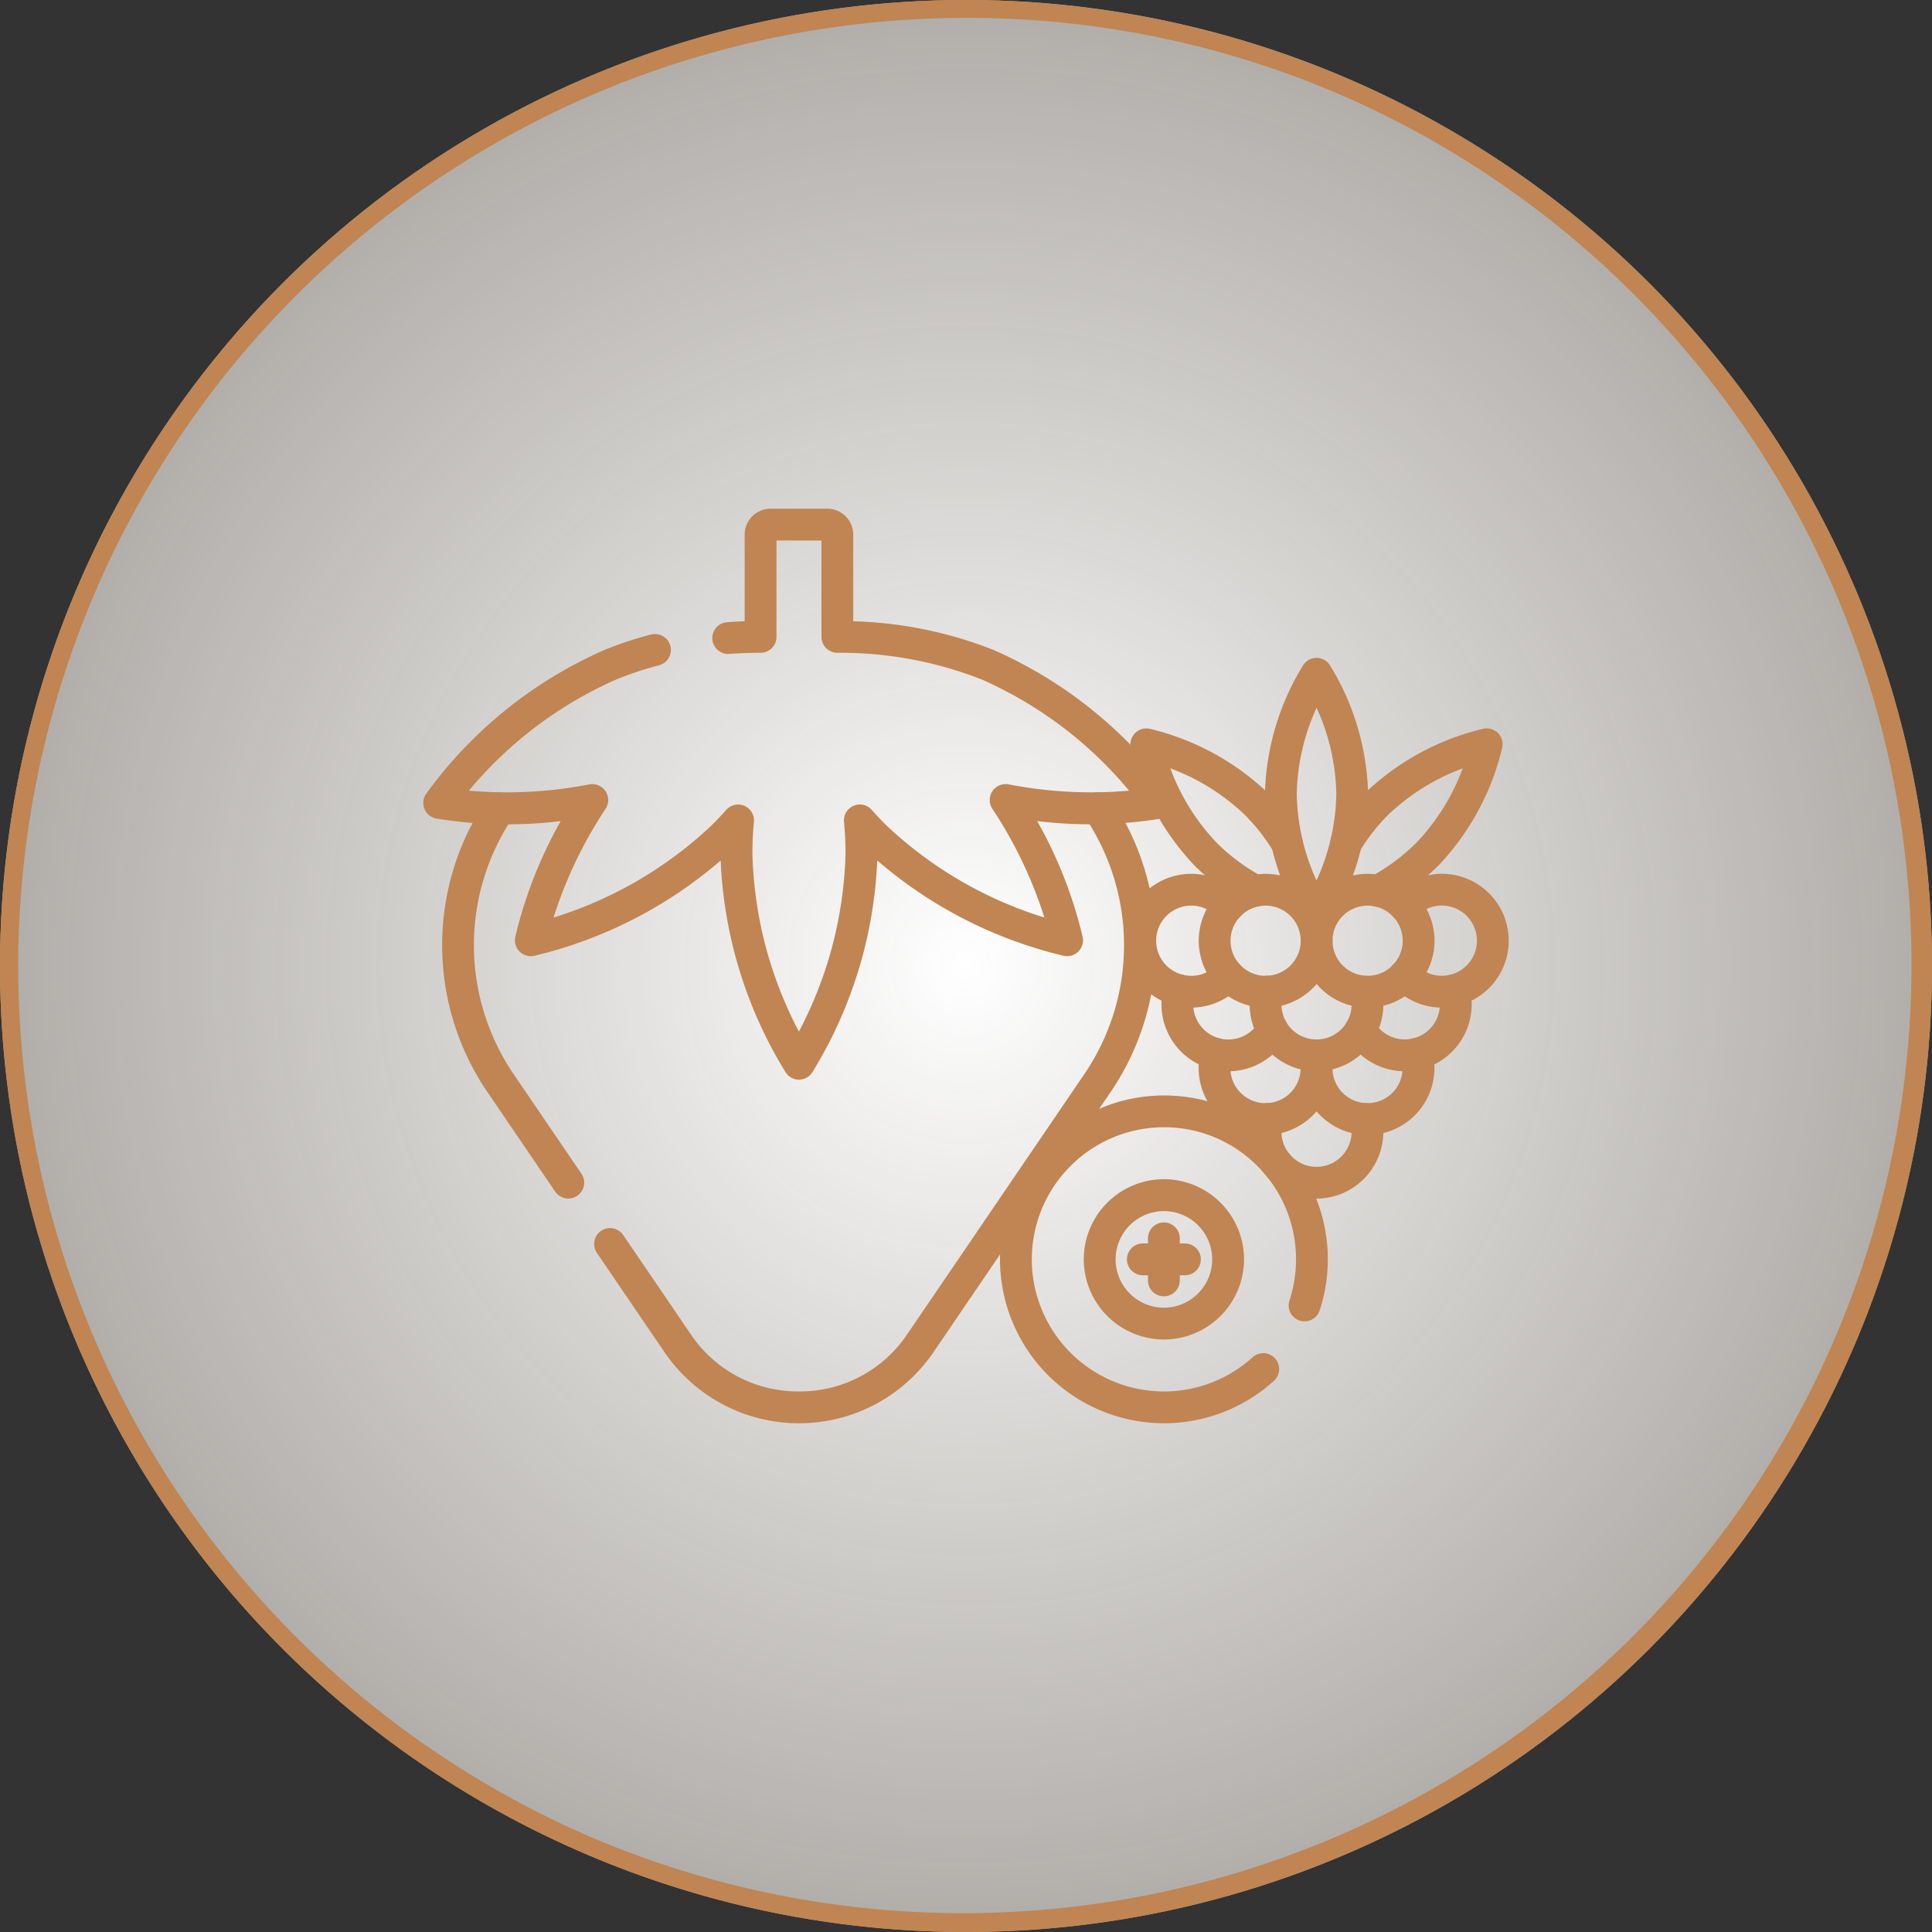<?xml version="1.0" encoding="UTF-8"?>
<svg xmlns="http://www.w3.org/2000/svg" xmlns:xlink="http://www.w3.org/1999/xlink" width="108" height="108" viewBox="0 0 108 108">
  <rect x="0" y="0" width="108" height="108" fill="#333333" stroke="none"/>
  <defs>
    <radialGradient id="radial-gradient" cx="0.5" cy="0.5" r="1.126" gradientTransform="translate(0.026 -0.025) rotate(2.922)" gradientUnits="objectBoundingBox">
      <stop offset="0" stop-color="#fff"></stop>
      <stop offset="1" stop-color="#f3e9dc" stop-opacity="0.161"></stop>
    </radialGradient>
    <clipPath id="clip-path">
      <path id="Tracé_39752" data-name="Tracé 39752" d="M0-682.665H60.678v60.678H0Z" transform="translate(0 682.665)" fill="none"></path>
    </clipPath>
  </defs>
  <g id="Parfums" transform="translate(-886 -1388)">
    <circle id="Ellipse_8" data-name="Ellipse 8" cx="54" cy="54" r="54" transform="translate(886 1388)" fill="url(#radial-gradient)"></circle>
    <path id="Ellipse_8_-_Contour" data-name="Ellipse 8 - Contour" d="M54,1A53.014,53.014,0,0,0,33.37,102.835,53.014,53.014,0,0,0,74.63,5.165,52.667,52.667,0,0,0,54,1m0-1A54,54,0,1,1,0,54,54,54,0,0,1,54,0Z" transform="translate(886 1388)" fill="#c08552"></path>
    <g id="Chercher_des_résultats_pour_Framboise_-_Flaticon-3" data-name="Chercher des résultats pour Framboise - Flaticon-3" transform="translate(909.661 1411.659)">
      <g id="Groupe_16753" data-name="Groupe 16753" transform="translate(0 0.002)" clip-path="url(#clip-path)">
        <path id="Tracé_39720" data-name="Tracé 39720" d="M-124.707-56.908a.889.889,0,0,1-.741-.4,24.526,24.526,0,0,1-3.637-11.852,24.686,24.686,0,0,1-10.437,5.332.889.889,0,0,1-.805-.243.889.889,0,0,1-.242-.806,24.677,24.677,0,0,1,2.542-6.485,24.678,24.678,0,0,1-6.964-.145.889.889,0,0,1-.651-.533.889.889,0,0,1,.085-.837,24.418,24.418,0,0,1,9.956-8.044,20.272,20.272,0,0,1,2.619-.87.889.889,0,0,1,1.084.637.889.889,0,0,1-.637,1.084,18.488,18.488,0,0,0-2.389.793,22.565,22.565,0,0,0-8.237,6.214,24.193,24.193,0,0,0,6.724-.349.889.889,0,0,1,.915.378.889.889,0,0,1,0,.99,24.194,24.194,0,0,0-2.905,6.074,22.565,22.565,0,0,0,8.9-5.217q.386-.387.749-.8a.889.889,0,0,1,1.021-.228.889.889,0,0,1,.531.9c-.056.574-.085,1.157-.085,1.734a22.5,22.5,0,0,0,2.6,9.984,22.566,22.566,0,0,0,2.606-9.985c0-.565-.029-1.149-.085-1.734a.889.889,0,0,1,.531-.9.889.889,0,0,1,1.02.227c.239.271.488.538.749.8a22.566,22.566,0,0,0,8.9,5.217,24.193,24.193,0,0,0-2.905-6.074.889.889,0,0,1,0-.99.889.889,0,0,1,.915-.378,24.138,24.138,0,0,0,6.725.35,22.566,22.566,0,0,0-8.238-6.215,21.614,21.614,0,0,0-8.071-1.492.889.889,0,0,1-.888-.889v-5.389h-2.514v5.389a.889.889,0,0,1-.888.889c-.579,0-1.166.021-1.746.063a.889.889,0,0,1-.95-.823.889.889,0,0,1,.823-.95c.326-.023.655-.041.983-.052v-4.842a1.441,1.441,0,0,1,.425-1.026,1.442,1.442,0,0,1,1.026-.425h3.167a1.439,1.439,0,0,1,1.026.425,1.442,1.442,0,0,1,.425,1.026v4.842a22.969,22.969,0,0,1,7.859,1.611,24.417,24.417,0,0,1,9.956,8.044.889.889,0,0,1,.085.837.889.889,0,0,1-.651.533,24.685,24.685,0,0,1-6.964.145,24.675,24.675,0,0,1,2.542,6.485.889.889,0,0,1-.242.806.889.889,0,0,1-.805.243,24.684,24.684,0,0,1-10.437-5.332,24.526,24.526,0,0,1-3.637,11.852A.889.889,0,0,1-124.707-56.908Z" transform="translate(145.71 93.601)" fill="#c08552"></path>
        <path id="Tracé_39721" data-name="Tracé 39721" d="M-29.267,12.706A.888.888,0,0,1-30,12.318l-3.775-5.544a14.584,14.584,0,0,1-.055-16.379A.889.889,0,0,1-32.6-9.851a.889.889,0,0,1,.245,1.233,12.814,12.814,0,0,0,.046,14.391l3.775,5.544a.889.889,0,0,1-.234,1.235A.885.885,0,0,1-29.267,12.706Z" transform="translate(37.374 30.632)" fill="#c08552"></path>
        <path id="Tracé_39722" data-name="Tracé 39722" d="M1.45-248.772a9.092,9.092,0,0,1-7.521-3.978l-3.775-5.544a.889.889,0,0,1,.234-1.235.889.889,0,0,1,1.235.234l3.775,5.544a7.221,7.221,0,0,0,6.052,3.2,7.221,7.221,0,0,0,6.052-3.2l9.885-14.517a12.814,12.814,0,0,0,.046-14.391.889.889,0,0,1,.245-1.233.889.889,0,0,1,1.233.245,14.584,14.584,0,0,1-.055,16.379L8.971-252.75A9.092,9.092,0,0,1,1.45-248.772Z" transform="translate(19.553 304.673)" fill="#c08552"></path>
        <path id="Tracé_39723" data-name="Tracé 39723" transform="translate(17.176 45.847)" fill="#c08552"></path>
        <path id="Tracé_39724" data-name="Tracé 39724" transform="translate(24.83 45.847)" fill="#c08552"></path>
        <path id="Tracé_39725" data-name="Tracé 39725" transform="translate(13.513 40.932)" fill="#c08552"></path>
        <path id="Tracé_39726" data-name="Tracé 39726" transform="translate(21.003 40.932)" fill="#c08552"></path>
        <path id="Tracé_39727" data-name="Tracé 39727" transform="translate(28.492 40.932)" fill="#c08552"></path>
        <path id="Tracé_39728" data-name="Tracé 39728" transform="translate(13.513 31.101)" fill="#c08552"></path>
        <path id="Tracé_39729" data-name="Tracé 39729" transform="translate(28.492 31.101)" fill="#c08552"></path>
        <path id="Tracé_39730" data-name="Tracé 39730" transform="translate(9.686 36.016)" fill="#c08552"></path>
        <path id="Tracé_39731" data-name="Tracé 39731" transform="translate(17.176 36.016)" fill="#c08552"></path>
        <path id="Tracé_39732" data-name="Tracé 39732" transform="translate(24.83 36.016)" fill="#c08552"></path>
        <path id="Tracé_39733" data-name="Tracé 39733" transform="translate(32.319 36.016)" fill="#c08552"></path>
        <path id="Tracé_39734" data-name="Tracé 39734" transform="translate(21.003 50.762)" fill="#c08552"></path>
        <path id="Tracé_39735" data-name="Tracé 39735" d="M-86.335-50.408a4.486,4.486,0,0,1,4.48,4.48,4.486,4.486,0,0,1-4.48,4.48,4.486,4.486,0,0,1-4.48-4.48A4.486,4.486,0,0,1-86.335-50.408Zm0,7.183a2.706,2.706,0,0,0,2.7-2.7,2.706,2.706,0,0,0-2.7-2.7,2.706,2.706,0,0,0-2.7,2.7A2.706,2.706,0,0,0-86.335-43.225Z" transform="translate(127.737 92.665)" fill="#c08552"></path>
        <path id="Tracé_39736" data-name="Tracé 39736" d="M-9.111-5.87A.889.889,0,0,1-10-6.759V-9.111A.889.889,0,0,1-9.111-10a.889.889,0,0,1,.889.889v2.352A.889.889,0,0,1-9.111-5.87Z" transform="translate(50.512 54.673)" fill="#c08552"></path>
        <path id="Tracé_39737" data-name="Tracé 39737" d="M-33.222-8.222h-2.352a.889.889,0,0,1-.889-.889A.889.889,0,0,1-35.574-10h2.352a.889.889,0,0,1,.889.889A.889.889,0,0,1-33.222-8.222Z" transform="translate(75.799 55.849)" fill="#c08552"></path>
        <path id="Tracé_39738" data-name="Tracé 39738" d="M-70.4-42.072a3.744,3.744,0,0,1,3.74,3.74,3.744,3.744,0,0,1-3.74,3.74,3.744,3.744,0,0,1-3.74-3.74A3.744,3.744,0,0,1-70.4-42.072Zm0,5.7a1.964,1.964,0,0,0,1.962-1.962A1.964,1.964,0,0,0-70.4-40.294a1.964,1.964,0,0,0-1.962,1.962A1.964,1.964,0,0,0-70.4-36.37Z" transform="translate(117.488 67.259)" fill="#c08552"></path>
        <path id="Tracé_39739" data-name="Tracé 39739" d="M-70.4-42.072a3.744,3.744,0,0,1,3.74,3.74,3.744,3.744,0,0,1-3.74,3.74,3.744,3.744,0,0,1-3.74-3.74A3.744,3.744,0,0,1-70.4-42.072Zm0,5.7a1.964,1.964,0,0,0,1.962-1.962A1.964,1.964,0,0,0-70.4-40.294a1.964,1.964,0,0,0-1.962,1.962A1.964,1.964,0,0,0-70.4-36.37Z" transform="translate(123.189 67.259)" fill="#c08552"></path>
        <path id="Tracé_39740" data-name="Tracé 39740" d="M-61.7-12.673a3.744,3.744,0,0,1-3.74-3.74,3.744,3.744,0,0,1,3.74-3.74,3.752,3.752,0,0,1,2.725,1.183.889.889,0,0,1-.04,1.256.889.889,0,0,1-1.256-.04,1.942,1.942,0,0,0-1.429-.622,1.964,1.964,0,0,0-1.962,1.962A1.964,1.964,0,0,0-61.7-14.451a1.942,1.942,0,0,0,1.429-.622.889.889,0,0,1,1.256-.04.889.889,0,0,1,.04,1.256A3.752,3.752,0,0,1-61.7-12.673Z" transform="translate(104.63 45.339)" fill="#c08552"></path>
        <path id="Tracé_39741" data-name="Tracé 39741" d="M-7.034-56.513A3.752,3.752,0,0,1-9.759-57.7a.889.889,0,0,1,.04-1.256.889.889,0,0,1,1.256.04,1.942,1.942,0,0,0,1.429.622,1.964,1.964,0,0,0,1.962-1.962,1.964,1.964,0,0,0-1.962-1.962,1.942,1.942,0,0,0-1.429.622.889.889,0,0,1-1.256.04.889.889,0,0,1-.04-1.256,3.752,3.752,0,0,1,2.725-1.183,3.744,3.744,0,0,1,3.74,3.74A3.744,3.744,0,0,1-7.034-56.513Z" transform="translate(63.973 89.179)" fill="#c08552"></path>
        <path id="Tracé_39742" data-name="Tracé 39742" d="M-7.312-4.661a3.744,3.744,0,0,1-3.74-3.74,3.743,3.743,0,0,1,.123-.939.889.889,0,0,1,1.086-.634A.889.889,0,0,1-9.21-8.887a1.958,1.958,0,0,0-.064.49A1.963,1.963,0,0,0-7.312-6.439,1.964,1.964,0,0,0-5.351-8.4a1.952,1.952,0,0,0-.064-.487.889.889,0,0,1,.634-1.086A.889.889,0,0,1-3.7-9.339a3.737,3.737,0,0,1,.123.936A3.744,3.744,0,0,1-7.312-4.661Z" transform="translate(57.247 40.886)" fill="#c08552"></path>
        <path id="Tracé_39743" data-name="Tracé 39743" d="M-7.53-4.586a3.744,3.744,0,0,1-3.74-3.74,3.737,3.737,0,0,1,.148-1.036.889.889,0,0,1,1.1-.606.889.889,0,0,1,.606,1.1,1.956,1.956,0,0,0-.078.542A1.964,1.964,0,0,0-7.53-6.363a1.97,1.97,0,0,0,1.7-.979.889.889,0,0,1,1.215-.322A.889.889,0,0,1-4.3-6.449,3.753,3.753,0,0,1-7.53-4.586Z" transform="translate(52.536 40.811)" fill="#c08552"></path>
        <path id="Tracé_39744" data-name="Tracé 39744" d="M-6.649-29.532A3.753,3.753,0,0,1-9.881-31.4a.889.889,0,0,1,.322-1.215.889.889,0,0,1,1.215.322,1.97,1.97,0,0,0,1.7.979,1.964,1.964,0,0,0,1.962-1.962,1.969,1.969,0,0,0-.078-.543.889.889,0,0,1,.609-1.1.889.889,0,0,1,1.1.609,3.746,3.746,0,0,1,.147,1.034A3.744,3.744,0,0,1-6.649-29.532Z" transform="translate(61.511 65.757)" fill="#c08552"></path>
        <path id="Tracé_39745" data-name="Tracé 39745" d="M-7.53-4.586a3.744,3.744,0,0,1-3.74-3.74,3.737,3.737,0,0,1,.148-1.036.889.889,0,0,1,1.1-.606.889.889,0,0,1,.606,1.1,1.956,1.956,0,0,0-.078.542A1.964,1.964,0,0,0-7.53-6.363,1.964,1.964,0,0,0-5.568-8.325a1.952,1.952,0,0,0-.064-.487A.889.889,0,0,1-5-9.9a.889.889,0,0,1,1.086.634,3.737,3.737,0,0,1,.123.936A3.744,3.744,0,0,1-7.53-4.586Z" transform="translate(54.613 44.37)" fill="#c08552"></path>
        <path id="Tracé_39746" data-name="Tracé 39746" d="M-7.312-5.434a3.744,3.744,0,0,1-3.74-3.74,3.743,3.743,0,0,1,.123-.939.889.889,0,0,1,1.086-.634A.889.889,0,0,1-9.21-9.66a1.958,1.958,0,0,0-.064.49A1.963,1.963,0,0,0-7.312-7.211,1.964,1.964,0,0,0-5.351-9.173a1.965,1.965,0,0,0-.078-.543.889.889,0,0,1,.609-1.1.889.889,0,0,1,1.1.609,3.742,3.742,0,0,1,.147,1.034A3.744,3.744,0,0,1-7.312-5.434Z" transform="translate(60.097 45.218)" fill="#c08552"></path>
        <path id="Tracé_39747" data-name="Tracé 39747" d="M-7.312-4.661a3.744,3.744,0,0,1-3.74-3.74,3.743,3.743,0,0,1,.123-.939.889.889,0,0,1,1.086-.634A.889.889,0,0,1-9.21-8.887a1.958,1.958,0,0,0-.064.49A1.963,1.963,0,0,0-7.312-6.439,1.964,1.964,0,0,0-5.351-8.4a1.952,1.952,0,0,0-.064-.487.889.889,0,0,1,.634-1.086A.889.889,0,0,1-3.7-9.339a3.737,3.737,0,0,1,.123.936A3.744,3.744,0,0,1-7.312-4.661Z" transform="translate(57.247 48.004)" fill="#c08552"></path>
        <path id="Tracé_39748" data-name="Tracé 39748" d="M-7.115-85.7h0a.889.889,0,0,1,.741.4,14.368,14.368,0,0,1,2.143,7.219A14.368,14.368,0,0,1-6.374-70.86a.889.889,0,0,1-.741.4.889.889,0,0,1-.741-.4A14.368,14.368,0,0,1-10-78.079,14.368,14.368,0,0,1-7.856-85.3.889.889,0,0,1-7.115-85.7Zm0,12.441a12.111,12.111,0,0,0,1.107-4.824,12.078,12.078,0,0,0-1.105-4.827,12.112,12.112,0,0,0-1.108,4.827A12.111,12.111,0,0,0-7.115-73.255Z" transform="translate(57.049 98.814)" fill="#c08552"></path>
        <path id="Tracé_39749" data-name="Tracé 39749" d="M-27.291-92.144a.889.889,0,0,1-.781-.463.889.889,0,0,1,.355-1.206,11.062,11.062,0,0,0,2.534-1.866,12.078,12.078,0,0,0,2.632-4.2,12.112,12.112,0,0,0-4.2,2.63,10.761,10.761,0,0,0-1.559,2,.889.889,0,0,1-1.222.295.889.889,0,0,1-.295-1.222,12.538,12.538,0,0,1,1.818-2.33,14.368,14.368,0,0,1,6.62-3.589.889.889,0,0,1,.805.243.889.889,0,0,1,.243.805,14.367,14.367,0,0,1-3.589,6.621,12.836,12.836,0,0,1-2.94,2.17A.885.885,0,0,1-27.291-92.144Z" transform="translate(80.658 119.169)" fill="#c08552"></path>
        <path id="Tracé_39750" data-name="Tracé 39750" d="M-91.426-62.044a.885.885,0,0,1-.425-.109,12.841,12.841,0,0,1-2.94-2.17,14.367,14.367,0,0,1-3.589-6.621.889.889,0,0,1,.243-.805.889.889,0,0,1,.805-.243,14.368,14.368,0,0,1,6.62,3.589,12.539,12.539,0,0,1,1.818,2.33.889.889,0,0,1-.295,1.222.889.889,0,0,1-1.222-.295,10.76,10.76,0,0,0-1.559-2,12.078,12.078,0,0,0-4.195-2.632,12.111,12.111,0,0,0,2.63,4.2A11.067,11.067,0,0,0-91-63.714a.889.889,0,0,1,.354,1.206A.889.889,0,0,1-91.426-62.044Z" transform="translate(137.927 89.069)" fill="#c08552"></path>
        <path id="Tracé_39751" data-name="Tracé 39751" d="M-182.381-113.727a9.173,9.173,0,0,1-9.162-9.162,9.173,9.173,0,0,1,9.162-9.162,9.1,9.1,0,0,1,6.479,2.684,9.1,9.1,0,0,1,2.684,6.479,9.135,9.135,0,0,1-.455,2.852.889.889,0,0,1-1.121.568.889.889,0,0,1-.568-1.121,7.361,7.361,0,0,0,.367-2.3,7.336,7.336,0,0,0-2.163-5.222,7.337,7.337,0,0,0-5.222-2.163,7.393,7.393,0,0,0-7.385,7.385,7.393,7.393,0,0,0,7.385,7.385,7.368,7.368,0,0,0,4.957-1.911.889.889,0,0,1,1.255.062.889.889,0,0,1-.062,1.255A9.142,9.142,0,0,1-182.381-113.727Z" transform="translate(223.782 169.627)" fill="#c08552"></path>
      </g>
    </g>
  </g>
</svg>
